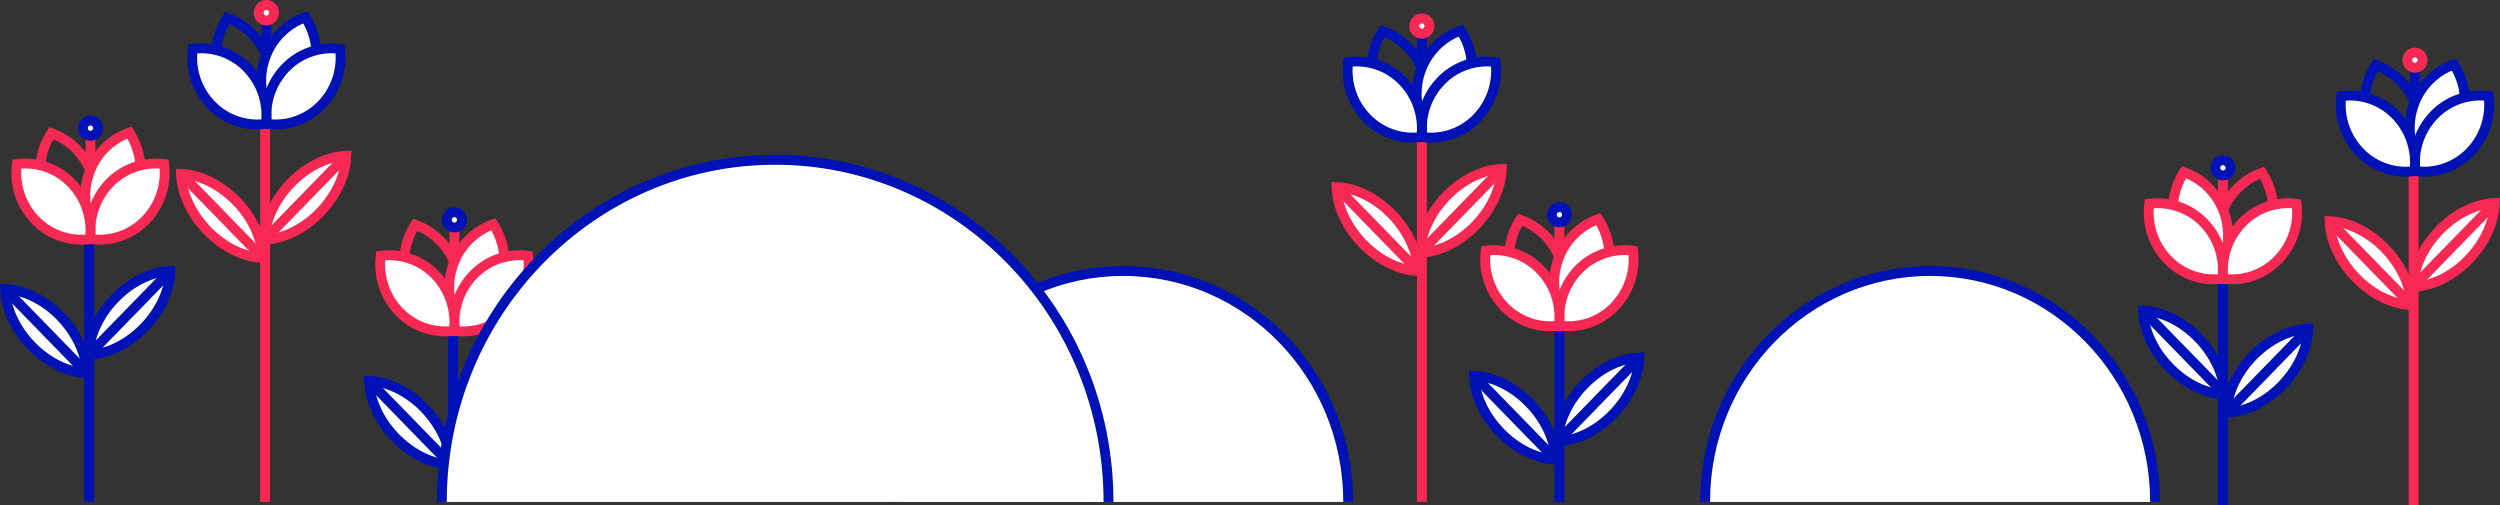 <?xml version="1.0" encoding="UTF-8"?>
<svg xmlns="http://www.w3.org/2000/svg" width="1770.975" height="357.889" viewBox="0 0 1770.975 357.889">
  <rect x="0" y="0" width="1770.975" height="357.889" fill="#333333" stroke="none"/>
  <g id="Gruppe_176" data-name="Gruppe 176" transform="translate(-74.999 -7891)">
    <path id="Pfad_262" data-name="Pfad 262" d="M1104.665,355.543v0Z" transform="translate(75 7891)" fill="#fff"></path>
    <line id="Linie_89" data-name="Linie 89" y2="125.414" transform="translate(1179.666 8121.129)" fill="none" stroke="#0012b5" stroke-width="7"></line>
    <path id="Pfad_263" data-name="Pfad 263" d="M1105.732,185.323a46.719,46.719,0,0,0-28.808-29.678,48.358,48.358,0,0,0-5.391,41.524,46.717,46.717,0,0,0,28.808,29.678A48.362,48.362,0,0,0,1105.732,185.323Z" transform="translate(75 7891)" fill="none" stroke="#f52954" stroke-width="7"></path>
    <path id="Pfad_264" data-name="Pfad 264" d="M1103.433,184.91a46.719,46.719,0,0,1,28.808-29.678,48.358,48.358,0,0,1,5.391,41.524,46.717,46.717,0,0,1-28.808,29.678,48.362,48.362,0,0,1-5.391-41.524" transform="translate(75 7891)" fill="#fff"></path>
    <path id="Pfad_265" data-name="Pfad 265" d="M1103.433,184.91a46.719,46.719,0,0,1,28.808-29.678,48.358,48.358,0,0,1,5.391,41.524,46.717,46.717,0,0,1-28.808,29.678A48.362,48.362,0,0,1,1103.433,184.91Z" transform="translate(75 7891)" fill="none" stroke="#f52954" stroke-width="7"></path>
    <path id="Pfad_266" data-name="Pfad 266" d="M1143.7,217.241a48.074,48.074,0,0,0,13.128-39.665,45.381,45.381,0,0,0-38.651,13.472,48.073,48.073,0,0,0-13.127,39.665,45.38,45.38,0,0,0,38.65-13.472" transform="translate(75 7891)" fill="#fff"></path>
    <path id="Pfad_267" data-name="Pfad 267" d="M1143.7,217.241a48.074,48.074,0,0,0,13.128-39.665,45.381,45.381,0,0,0-38.651,13.472,48.073,48.073,0,0,0-13.127,39.665A45.38,45.38,0,0,0,1143.7,217.241Z" transform="translate(75 7891)" fill="none" stroke="#f52954" stroke-width="7"></path>
    <path id="Pfad_268" data-name="Pfad 268" d="M1142.552,293.495c11.8-12.106,18.268-26.983,18.727-40.22-12.9.471-27.4,7.112-39.191,19.219s-18.268,26.982-18.727,40.219c12.9-.47,27.4-7.112,39.191-19.218" transform="translate(75 7891)" fill="#fff"></path>
    <path id="Pfad_269" data-name="Pfad 269" d="M1142.552,293.495c11.8-12.106,18.268-26.983,18.727-40.22-12.9.471-27.4,7.112-39.191,19.219s-18.268,26.982-18.727,40.219C1116.26,312.243,1130.756,305.6,1142.552,293.495Z" transform="translate(75 7891)" fill="none" stroke="#0012b5" stroke-width="7"></path>
    <path id="Pfad_270" data-name="Pfad 270" d="M1091.149,191.048a45.38,45.38,0,0,0-38.65-13.472,48.073,48.073,0,0,0,13.127,39.665,45.381,45.381,0,0,0,38.651,13.472,48.074,48.074,0,0,0-13.128-39.665" transform="translate(75 7891)" fill="#fff"></path>
    <path id="Pfad_271" data-name="Pfad 271" d="M1091.149,191.048a45.38,45.38,0,0,0-38.65-13.472,48.073,48.073,0,0,0,13.127,39.665,45.381,45.381,0,0,0,38.651,13.472A48.074,48.074,0,0,0,1091.149,191.048Z" transform="translate(75 7891)" fill="none" stroke="#f52954" stroke-width="7"></path>
    <line id="Linie_90" data-name="Linie 90" y1="29.683" transform="translate(1179.666 8043.487)" fill="#fff"></line>
    <line id="Linie_91" data-name="Linie 91" y1="29.683" transform="translate(1179.666 8043.487)" fill="none" stroke="#f52954" stroke-width="7"></line>
    <path id="Pfad_272" data-name="Pfad 272" d="M1110.052,151.969a5.388,5.388,0,1,0-5.386,5.528,5.459,5.459,0,0,0,5.386-5.528" transform="translate(75 7891)" fill="#fff"></path>
    <path id="Pfad_273" data-name="Pfad 273" d="M1110.052,151.969a5.388,5.388,0,1,0-5.386,5.528A5.459,5.459,0,0,0,1110.052,151.969Z" transform="translate(75 7891)" fill="none" stroke="#0012b5" stroke-width="7"></path>
    <line id="Linie_92" data-name="Linie 92" x1="56.367" y2="57.847" transform="translate(1178.361 8145.866)" fill="#fff"></line>
    <line id="Linie_93" data-name="Linie 93" x1="56.367" y2="57.847" transform="translate(1178.361 8145.866)" fill="none" stroke="#0012b5" stroke-width="7"></line>
    <path id="Pfad_274" data-name="Pfad 274" d="M1083.388,285.384c-11.8-12.106-26.292-18.748-39.19-19.218.458,13.237,6.93,28.113,18.726,40.219s26.292,18.748,39.191,19.219c-.459-13.237-6.93-28.114-18.727-40.22" transform="translate(75 7891)" fill="#fff"></path>
    <path id="Pfad_275" data-name="Pfad 275" d="M1083.388,285.384c-11.8-12.106-26.292-18.748-39.19-19.218.458,13.237,6.93,28.113,18.726,40.219s26.292,18.748,39.191,19.219C1101.656,312.367,1095.185,297.49,1083.388,285.384Z" transform="translate(75 7891)" fill="none" stroke="#0012b5" stroke-width="7"></path>
    <line id="Linie_94" data-name="Linie 94" x2="56.367" y2="57.847" transform="translate(1120.748 8158.757)" fill="#fff"></line>
    <line id="Linie_95" data-name="Linie 95" x2="56.367" y2="57.847" transform="translate(1120.748 8158.757)" fill="none" stroke="#0012b5" stroke-width="7"></line>
    <line id="Linie_96" data-name="Linie 96" y2="259.045" transform="translate(1082.24 7987.497)" fill="#fff"></line>
    <line id="Linie_97" data-name="Linie 97" y2="259.045" transform="translate(1082.24 7987.497)" fill="none" stroke="#f52954" stroke-width="7"></line>
    <path id="Pfad_276" data-name="Pfad 276" d="M1008.306,51.692A46.719,46.719,0,0,0,979.5,22.014a48.358,48.358,0,0,0-5.391,41.524,46.717,46.717,0,0,0,28.808,29.678A48.362,48.362,0,0,0,1008.306,51.692Z" transform="translate(75 7891)" fill="none" stroke="#0012b5" stroke-width="7"></path>
    <path id="Pfad_277" data-name="Pfad 277" d="M1006.007,51.279A46.719,46.719,0,0,1,1034.815,21.6a48.358,48.358,0,0,1,5.391,41.524A46.719,46.719,0,0,1,1011.4,92.8a48.358,48.358,0,0,1-5.391-41.524" transform="translate(75 7891)" fill="#fff"></path>
    <path id="Pfad_278" data-name="Pfad 278" d="M1006.007,51.279A46.719,46.719,0,0,1,1034.815,21.6a48.358,48.358,0,0,1,5.391,41.524A46.719,46.719,0,0,1,1011.4,92.8,48.358,48.358,0,0,1,1006.007,51.279Z" transform="translate(75 7891)" fill="none" stroke="#0012b5" stroke-width="7"></path>
    <path id="Pfad_279" data-name="Pfad 279" d="M1046.279,83.61a48.074,48.074,0,0,0,13.128-39.665,45.381,45.381,0,0,0-38.651,13.472,48.073,48.073,0,0,0-13.127,39.665,45.38,45.38,0,0,0,38.65-13.472" transform="translate(75 7891)" fill="#fff"></path>
    <path id="Pfad_280" data-name="Pfad 280" d="M1046.279,83.61a48.074,48.074,0,0,0,13.128-39.665,45.381,45.381,0,0,0-38.651,13.472,48.073,48.073,0,0,0-13.127,39.665A45.38,45.38,0,0,0,1046.279,83.61Z" transform="translate(75 7891)" fill="none" stroke="#0012b5" stroke-width="7"></path>
    <path id="Pfad_281" data-name="Pfad 281" d="M1045.126,159.864c11.8-12.106,18.268-26.983,18.727-40.22-12.9.471-27.394,7.112-39.191,19.219s-18.268,26.982-18.726,40.219c12.9-.47,27.394-7.112,39.19-19.218" transform="translate(75 7891)" fill="#fff"></path>
    <path id="Pfad_282" data-name="Pfad 282" d="M1045.126,159.864c11.8-12.106,18.268-26.983,18.727-40.22-12.9.471-27.394,7.112-39.191,19.219s-18.268,26.982-18.726,40.219C1018.834,178.612,1033.33,171.97,1045.126,159.864Z" transform="translate(75 7891)" fill="none" stroke="#f52954" stroke-width="7"></path>
    <path id="Pfad_283" data-name="Pfad 283" d="M993.723,57.417a45.38,45.38,0,0,0-38.65-13.472A48.073,48.073,0,0,0,968.2,83.61a45.381,45.381,0,0,0,38.651,13.472,48.074,48.074,0,0,0-13.128-39.665" transform="translate(75 7891)" fill="#fff"></path>
    <path id="Pfad_284" data-name="Pfad 284" d="M993.723,57.417a45.38,45.38,0,0,0-38.65-13.472A48.073,48.073,0,0,0,968.2,83.61a45.381,45.381,0,0,0,38.651,13.472A48.074,48.074,0,0,0,993.723,57.417Z" transform="translate(75 7891)" fill="none" stroke="#0012b5" stroke-width="7"></path>
    <line id="Linie_98" data-name="Linie 98" y1="29.683" transform="translate(1082.24 7909.855)" fill="#fff"></line>
    <line id="Linie_99" data-name="Linie 99" y1="29.683" transform="translate(1082.24 7909.855)" fill="none" stroke="#0012b5" stroke-width="7"></line>
    <path id="Pfad_285" data-name="Pfad 285" d="M1012.626,18.338a5.388,5.388,0,1,0-5.387,5.528,5.459,5.459,0,0,0,5.387-5.528" transform="translate(75 7891)" fill="#fff"></path>
    <path id="Pfad_286" data-name="Pfad 286" d="M1012.626,18.338a5.388,5.388,0,1,0-5.387,5.528A5.459,5.459,0,0,0,1012.626,18.338Z" transform="translate(75 7891)" fill="none" stroke="#f52954" stroke-width="7"></path>
    <line id="Linie_100" data-name="Linie 100" x1="56.367" y2="57.847" transform="translate(1080.936 8012.234)" fill="#fff"></line>
    <line id="Linie_101" data-name="Linie 101" x1="56.367" y2="57.847" transform="translate(1080.936 8012.234)" fill="none" stroke="#f52954" stroke-width="7"></line>
    <path id="Pfad_287" data-name="Pfad 287" d="M985.963,151.753c-11.8-12.106-26.293-18.748-39.19-19.218.457,13.237,6.93,28.113,18.725,40.219s26.292,18.748,39.192,19.219c-.46-13.237-6.932-28.114-18.727-40.22" transform="translate(75 7891)" fill="#fff"></path>
    <path id="Pfad_288" data-name="Pfad 288" d="M985.963,151.753c-11.8-12.106-26.293-18.748-39.19-19.218.457,13.237,6.93,28.113,18.725,40.219s26.292,18.748,39.192,19.219C1004.23,178.736,997.758,163.859,985.963,151.753Z" transform="translate(75 7891)" fill="none" stroke="#f52954" stroke-width="7"></path>
    <line id="Linie_102" data-name="Linie 102" x2="56.367" y2="57.847" transform="translate(1023.322 8025.125)" fill="#fff"></line>
    <line id="Linie_103" data-name="Linie 103" x2="56.367" y2="57.847" transform="translate(1023.322 8025.125)" fill="none" stroke="#f52954" stroke-width="7"></line>
    <line id="Linie_104" data-name="Linie 104" y2="160.993" transform="translate(1649.695 8087.896)" fill="#fff"></line>
    <line id="Linie_105" data-name="Linie 105" y2="160.993" transform="translate(1649.695 8087.896)" fill="none" stroke="#0012b5" stroke-width="7"></line>
    <path id="Pfad_289" data-name="Pfad 289" d="M1573.629,152.09a46.719,46.719,0,0,1,28.808-29.678,48.362,48.362,0,0,1,5.391,41.524,46.719,46.719,0,0,1-28.808,29.678A48.358,48.358,0,0,1,1573.629,152.09Z" transform="translate(75 7891)" fill="none" stroke="#f52954" stroke-width="7"></path>
    <path id="Pfad_290" data-name="Pfad 290" d="M1575.928,151.677A46.719,46.719,0,0,0,1547.12,122a48.355,48.355,0,0,0-5.391,41.524,46.72,46.72,0,0,0,28.807,29.678,48.359,48.359,0,0,0,5.392-41.524" transform="translate(75 7891)" fill="#fff"></path>
    <path id="Pfad_291" data-name="Pfad 291" d="M1575.928,151.677A46.719,46.719,0,0,0,1547.12,122a48.355,48.355,0,0,0-5.391,41.524,46.72,46.72,0,0,0,28.807,29.678A48.359,48.359,0,0,0,1575.928,151.677Z" transform="translate(75 7891)" fill="none" stroke="#f52954" stroke-width="7"></path>
    <path id="Pfad_292" data-name="Pfad 292" d="M1535.656,184.008a48.074,48.074,0,0,1-13.128-39.665,45.381,45.381,0,0,1,38.651,13.472,48.073,48.073,0,0,1,13.127,39.665,45.38,45.38,0,0,1-38.65-13.472" transform="translate(75 7891)" fill="#fff"></path>
    <path id="Pfad_293" data-name="Pfad 293" d="M1535.656,184.008a48.074,48.074,0,0,1-13.128-39.665,45.381,45.381,0,0,1,38.651,13.472,48.073,48.073,0,0,1,13.127,39.665A45.38,45.38,0,0,1,1535.656,184.008Z" transform="translate(75 7891)" fill="none" stroke="#f52954" stroke-width="7"></path>
    <path id="Pfad_294" data-name="Pfad 294" d="M1536.808,260.262c-11.8-12.106-18.268-26.983-18.726-40.22,12.9.471,27.394,7.112,39.19,19.219S1575.54,266.243,1576,279.48c-12.9-.47-27.394-7.112-39.191-19.218" transform="translate(75 7891)" fill="#fff"></path>
    <path id="Pfad_295" data-name="Pfad 295" d="M1536.808,260.262c-11.8-12.106-18.268-26.983-18.726-40.22,12.9.471,27.394,7.112,39.19,19.219S1575.54,266.243,1576,279.48C1563.1,279.01,1548.6,272.368,1536.808,260.262Z" transform="translate(75 7891)" fill="none" stroke="#0012b5" stroke-width="7"></path>
    <path id="Pfad_296" data-name="Pfad 296" d="M1588.212,157.815a45.38,45.38,0,0,1,38.65-13.472,48.073,48.073,0,0,1-13.127,39.665,45.381,45.381,0,0,1-38.651,13.472,48.074,48.074,0,0,1,13.128-39.665" transform="translate(75 7891)" fill="#fff"></path>
    <path id="Pfad_297" data-name="Pfad 297" d="M1588.212,157.815a45.38,45.38,0,0,1,38.65-13.472,48.073,48.073,0,0,1-13.127,39.665,45.381,45.381,0,0,1-38.651,13.472A48.074,48.074,0,0,1,1588.212,157.815Z" transform="translate(75 7891)" fill="none" stroke="#f52954" stroke-width="7"></path>
    <line id="Linie_106" data-name="Linie 106" y1="29.683" transform="translate(1649.695 8010.254)" fill="#fff"></line>
    <line id="Linie_107" data-name="Linie 107" y1="29.683" transform="translate(1649.695 8010.254)" fill="none" stroke="#f52954" stroke-width="7"></line>
    <path id="Pfad_298" data-name="Pfad 298" d="M1569.309,118.736a5.388,5.388,0,1,1,5.386,5.528,5.459,5.459,0,0,1-5.386-5.528" transform="translate(75 7891)" fill="#fff"></path>
    <path id="Pfad_299" data-name="Pfad 299" d="M1569.309,118.736a5.388,5.388,0,1,1,5.386,5.528A5.459,5.459,0,0,1,1569.309,118.736Z" transform="translate(75 7891)" fill="none" stroke="#0012b5" stroke-width="7"></path>
    <line id="Linie_108" data-name="Linie 108" x2="56.367" y2="57.847" transform="translate(1594.632 8112.633)" fill="#fff"></line>
    <line id="Linie_109" data-name="Linie 109" x2="56.367" y2="57.847" transform="translate(1594.632 8112.633)" fill="none" stroke="#0012b5" stroke-width="7"></line>
    <path id="Pfad_300" data-name="Pfad 300" d="M1595.972,252.151c11.8-12.106,26.292-18.748,39.191-19.218-.459,13.237-6.931,28.113-18.727,40.219s-26.292,18.748-39.191,19.219c.459-13.237,6.931-28.114,18.727-40.22" transform="translate(75 7891)" fill="#fff"></path>
    <path id="Pfad_301" data-name="Pfad 301" d="M1595.972,252.151c11.8-12.106,26.292-18.748,39.191-19.218-.459,13.237-6.931,28.113-18.727,40.219s-26.292,18.748-39.191,19.219C1577.7,279.134,1584.176,264.257,1595.972,252.151Z" transform="translate(75 7891)" fill="none" stroke="#0012b5" stroke-width="7"></path>
    <line id="Linie_110" data-name="Linie 110" x1="56.367" y2="57.847" transform="translate(1652.246 8125.523)" fill="#fff"></line>
    <line id="Linie_111" data-name="Linie 111" x1="56.367" y2="57.847" transform="translate(1652.246 8125.523)" fill="none" stroke="#0012b5" stroke-width="7"></line>
    <line id="Linie_112" data-name="Linie 112" y2="116.782" transform="translate(395.937 8124.769)" fill="#fff"></line>
    <line id="Linie_113" data-name="Linie 113" y2="116.782" transform="translate(395.937 8124.769)" fill="none" stroke="#0012b5" stroke-width="7"></line>
    <path id="Pfad_302" data-name="Pfad 302" d="M322.962,188.963a46.719,46.719,0,0,0-28.808-29.678,48.358,48.358,0,0,0-5.391,41.524,46.717,46.717,0,0,0,28.808,29.678A48.362,48.362,0,0,0,322.962,188.963Z" transform="translate(75 7891)" fill="none" stroke="#f52954" stroke-width="7"></path>
    <path id="Pfad_303" data-name="Pfad 303" d="M320.663,188.55a46.719,46.719,0,0,1,28.808-29.678,48.358,48.358,0,0,1,5.391,41.524,46.717,46.717,0,0,1-28.808,29.678,48.358,48.358,0,0,1-5.391-41.524" transform="translate(75 7891)" fill="#fff"></path>
    <path id="Pfad_304" data-name="Pfad 304" d="M320.663,188.55a46.719,46.719,0,0,1,28.808-29.678,48.358,48.358,0,0,1,5.391,41.524,46.717,46.717,0,0,1-28.808,29.678A48.358,48.358,0,0,1,320.663,188.55Z" transform="translate(75 7891)" fill="none" stroke="#f52954" stroke-width="7"></path>
    <path id="Pfad_305" data-name="Pfad 305" d="M360.934,220.881a48.074,48.074,0,0,0,13.128-39.665,45.381,45.381,0,0,0-38.651,13.472,48.073,48.073,0,0,0-13.127,39.665,45.38,45.38,0,0,0,38.65-13.472" transform="translate(75 7891)" fill="#fff"></path>
    <path id="Pfad_306" data-name="Pfad 306" d="M360.934,220.881a48.074,48.074,0,0,0,13.128-39.665,45.381,45.381,0,0,0-38.651,13.472,48.073,48.073,0,0,0-13.127,39.665A45.38,45.38,0,0,0,360.934,220.881Z" transform="translate(75 7891)" fill="none" stroke="#f52954" stroke-width="7"></path>
    <path id="Pfad_307" data-name="Pfad 307" d="M359.782,297.135c11.8-12.106,18.268-26.983,18.727-40.22-12.9.471-27.395,7.112-39.191,19.219s-18.268,26.982-18.727,40.219c12.9-.47,27.395-7.112,39.191-19.218" transform="translate(75 7891)" fill="#fff"></path>
    <path id="Pfad_308" data-name="Pfad 308" d="M359.782,297.135c11.8-12.106,18.268-26.983,18.727-40.22-12.9.471-27.395,7.112-39.191,19.219s-18.268,26.982-18.727,40.219C333.49,315.883,347.986,309.241,359.782,297.135Z" transform="translate(75 7891)" fill="none" stroke="#0013b6" stroke-width="7"></path>
    <path id="Pfad_309" data-name="Pfad 309" d="M308.379,194.688a45.383,45.383,0,0,0-38.651-13.472,48.077,48.077,0,0,0,13.127,39.665,45.384,45.384,0,0,0,38.652,13.472,48.081,48.081,0,0,0-13.128-39.665" transform="translate(75 7891)" fill="#fff"></path>
    <path id="Pfad_310" data-name="Pfad 310" d="M308.379,194.688a45.383,45.383,0,0,0-38.651-13.472,48.077,48.077,0,0,0,13.127,39.665,45.384,45.384,0,0,0,38.652,13.472A48.081,48.081,0,0,0,308.379,194.688Z" transform="translate(75 7891)" fill="none" stroke="#f52954" stroke-width="7"></path>
    <line id="Linie_114" data-name="Linie 114" y1="29.683" transform="translate(396.895 8047.127)" fill="#fff"></line>
    <line id="Linie_115" data-name="Linie 115" y1="29.683" transform="translate(396.895 8047.127)" fill="none" stroke="#f52954" stroke-width="7"></line>
    <path id="Pfad_311" data-name="Pfad 311" d="M327.282,155.609a5.388,5.388,0,1,0-5.387,5.528,5.459,5.459,0,0,0,5.387-5.528" transform="translate(75 7891)" fill="#fff"></path>
    <path id="Pfad_312" data-name="Pfad 312" d="M327.282,155.609a5.388,5.388,0,1,0-5.387,5.528A5.459,5.459,0,0,0,327.282,155.609Z" transform="translate(75 7891)" fill="none" stroke="#0012b5" stroke-width="7"></path>
    <line id="Linie_116" data-name="Linie 116" x1="56.367" y2="57.847" transform="translate(395.591 8149.506)" fill="#fff"></line>
    <line id="Linie_117" data-name="Linie 117" x1="56.367" y2="57.847" transform="translate(395.591 8149.506)" fill="none" stroke="#0013b6" stroke-width="7"></line>
    <path id="Pfad_313" data-name="Pfad 313" d="M300.618,289.024c-11.8-12.106-26.292-18.748-39.191-19.218.459,13.237,6.931,28.113,18.727,40.219s26.292,18.748,39.191,19.219c-.459-13.237-6.931-28.114-18.727-40.22" transform="translate(75 7891)" fill="#fff"></path>
    <path id="Pfad_314" data-name="Pfad 314" d="M300.618,289.024c-11.8-12.106-26.292-18.748-39.191-19.218.459,13.237,6.931,28.113,18.727,40.219s26.292,18.748,39.191,19.219C318.886,316.007,312.414,301.13,300.618,289.024Z" transform="translate(75 7891)" fill="none" stroke="#0012b5" stroke-width="7"></path>
    <line id="Linie_118" data-name="Linie 118" x2="56.367" y2="57.847" transform="translate(337.978 8162.396)" fill="#fff"></line>
    <line id="Linie_119" data-name="Linie 119" x2="56.367" y2="57.847" transform="translate(337.978 8162.396)" fill="none" stroke="#0012b5" stroke-width="7"></line>
    <line id="Linie_120" data-name="Linie 120" y2="268.355" transform="translate(262.753 7978.188)" fill="#fff"></line>
    <line id="Linie_121" data-name="Linie 121" y2="268.355" transform="translate(262.753 7978.188)" fill="none" stroke="#f52954" stroke-width="7"></line>
    <path id="Pfad_315" data-name="Pfad 315" d="M189.778,42.382A46.719,46.719,0,0,0,160.97,12.7a48.358,48.358,0,0,0-5.391,41.524,46.717,46.717,0,0,0,28.808,29.678A48.362,48.362,0,0,0,189.778,42.382Z" transform="translate(75 7891)" fill="none" stroke="#0012b5" stroke-width="7"></path>
    <path id="Pfad_316" data-name="Pfad 316" d="M187.479,41.969a46.719,46.719,0,0,1,28.808-29.678,48.358,48.358,0,0,1,5.391,41.524A46.717,46.717,0,0,1,192.87,83.493a48.362,48.362,0,0,1-5.391-41.524" transform="translate(75 7891)" fill="#fff"></path>
    <path id="Pfad_317" data-name="Pfad 317" d="M187.479,41.969a46.719,46.719,0,0,1,28.808-29.678,48.358,48.358,0,0,1,5.391,41.524A46.717,46.717,0,0,1,192.87,83.493,48.362,48.362,0,0,1,187.479,41.969Z" transform="translate(75 7891)" fill="none" stroke="#0012b5" stroke-width="7"></path>
    <path id="Pfad_318" data-name="Pfad 318" d="M227.751,74.3a48.074,48.074,0,0,0,13.128-39.665,45.381,45.381,0,0,0-38.651,13.472A48.073,48.073,0,0,0,189.1,87.772,45.38,45.38,0,0,0,227.751,74.3" transform="translate(75 7891)" fill="#fff"></path>
    <path id="Pfad_319" data-name="Pfad 319" d="M227.751,74.3a48.074,48.074,0,0,0,13.128-39.665,45.381,45.381,0,0,0-38.651,13.472A48.073,48.073,0,0,0,189.1,87.772,45.38,45.38,0,0,0,227.751,74.3Z" transform="translate(75 7891)" fill="none" stroke="#0012b5" stroke-width="7"></path>
    <path id="Pfad_320" data-name="Pfad 320" d="M226.6,150.554c11.8-12.106,18.268-26.983,18.727-40.22-12.9.471-27.4,7.112-39.191,19.219s-18.268,26.982-18.727,40.219c12.9-.47,27.4-7.112,39.191-19.218" transform="translate(75 7891)" fill="#fff"></path>
    <path id="Pfad_321" data-name="Pfad 321" d="M226.6,150.554c11.8-12.106,18.268-26.983,18.727-40.22-12.9.471-27.4,7.112-39.191,19.219s-18.268,26.982-18.727,40.219C200.306,169.3,214.8,162.66,226.6,150.554Z" transform="translate(75 7891)" fill="none" stroke="#f52954" stroke-width="7"></path>
    <path id="Pfad_322" data-name="Pfad 322" d="M175.2,48.107a45.38,45.38,0,0,0-38.65-13.472A48.073,48.073,0,0,0,149.672,74.3a45.381,45.381,0,0,0,38.651,13.472A48.074,48.074,0,0,0,175.2,48.107" transform="translate(75 7891)" fill="#fff"></path>
    <path id="Pfad_323" data-name="Pfad 323" d="M175.2,48.107a45.38,45.38,0,0,0-38.65-13.472A48.073,48.073,0,0,0,149.672,74.3a45.381,45.381,0,0,0,38.651,13.472A48.074,48.074,0,0,0,175.2,48.107Z" transform="translate(75 7891)" fill="none" stroke="#0012b5" stroke-width="7"></path>
    <line id="Linie_122" data-name="Linie 122" y1="29.683" transform="translate(263.712 7900.546)" fill="#fff"></line>
    <line id="Linie_123" data-name="Linie 123" y1="29.683" transform="translate(263.712 7900.546)" fill="none" stroke="#0012b5" stroke-width="7"></line>
    <path id="Pfad_324" data-name="Pfad 324" d="M194.1,9.028a5.388,5.388,0,1,0-10.773,0,5.388,5.388,0,1,0,10.773,0" transform="translate(75 7891)" fill="#fff"></path>
    <path id="Pfad_325" data-name="Pfad 325" d="M194.1,9.028a5.388,5.388,0,1,0-10.773,0,5.388,5.388,0,1,0,10.773,0Z" transform="translate(75 7891)" fill="none" stroke="#f52954" stroke-width="7"></path>
    <line id="Linie_124" data-name="Linie 124" x1="56.367" y2="57.847" transform="translate(262.408 8002.925)" fill="#fff"></line>
    <line id="Linie_125" data-name="Linie 125" x1="56.367" y2="57.847" transform="translate(262.408 8002.925)" fill="none" stroke="#f52954" stroke-width="7"></line>
    <path id="Pfad_326" data-name="Pfad 326" d="M167.435,142.443c-11.8-12.106-26.292-18.748-39.191-19.218.459,13.237,6.931,28.113,18.727,40.219s26.292,18.748,39.191,19.219c-.459-13.237-6.931-28.114-18.727-40.22" transform="translate(75 7891)" fill="#fff"></path>
    <path id="Pfad_327" data-name="Pfad 327" d="M167.435,142.443c-11.8-12.106-26.292-18.748-39.191-19.218.459,13.237,6.931,28.113,18.727,40.219s26.292,18.748,39.191,19.219C185.7,169.426,179.231,154.549,167.435,142.443Z" transform="translate(75 7891)" fill="none" stroke="#f52954" stroke-width="7"></path>
    <line id="Linie_126" data-name="Linie 126" x2="56.367" y2="57.847" transform="translate(204.794 8015.815)" fill="#fff"></line>
    <line id="Linie_127" data-name="Linie 127" x2="56.367" y2="57.847" transform="translate(204.794 8015.815)" fill="none" stroke="#f52954" stroke-width="7"></line>
    <line id="Linie_128" data-name="Linie 128" y2="237.256" transform="translate(1784.773 8011.633)" fill="#fff"></line>
    <line id="Linie_129" data-name="Linie 129" y2="237.256" transform="translate(1784.773 8011.633)" fill="none" stroke="#f52954" stroke-width="7"></line>
    <path id="Pfad_328" data-name="Pfad 328" d="M1711.8,75.827a46.719,46.719,0,0,0-28.808-29.678,48.358,48.358,0,0,0-5.391,41.524,46.717,46.717,0,0,0,28.808,29.678A48.362,48.362,0,0,0,1711.8,75.827Z" transform="translate(75 7891)" fill="none" stroke="#0012b5" stroke-width="7"></path>
    <path id="Pfad_329" data-name="Pfad 329" d="M1709.5,75.414a46.719,46.719,0,0,1,28.808-29.678A48.358,48.358,0,0,1,1743.7,87.26a46.717,46.717,0,0,1-28.808,29.678,48.362,48.362,0,0,1-5.391-41.524" transform="translate(75 7891)" fill="#fff"></path>
    <path id="Pfad_330" data-name="Pfad 330" d="M1709.5,75.414a46.719,46.719,0,0,1,28.808-29.678A48.358,48.358,0,0,1,1743.7,87.26a46.717,46.717,0,0,1-28.808,29.678A48.362,48.362,0,0,1,1709.5,75.414Z" transform="translate(75 7891)" fill="none" stroke="#0012b5" stroke-width="7"></path>
    <path id="Pfad_331" data-name="Pfad 331" d="M1749.771,107.745A48.074,48.074,0,0,0,1762.9,68.08a45.382,45.382,0,0,0-38.651,13.472,48.073,48.073,0,0,0-13.127,39.665,45.38,45.38,0,0,0,38.65-13.472" transform="translate(75 7891)" fill="#fff"></path>
    <path id="Pfad_332" data-name="Pfad 332" d="M1749.771,107.745A48.074,48.074,0,0,0,1762.9,68.08a45.382,45.382,0,0,0-38.651,13.472,48.073,48.073,0,0,0-13.127,39.665A45.38,45.38,0,0,0,1749.771,107.745Z" transform="translate(75 7891)" fill="none" stroke="#0012b5" stroke-width="7"></path>
    <path id="Pfad_333" data-name="Pfad 333" d="M1748.618,184c11.8-12.106,18.268-26.983,18.727-40.22-12.9.471-27.4,7.112-39.191,19.219s-18.268,26.982-18.727,40.219c12.9-.47,27.4-7.112,39.191-19.218" transform="translate(75 7891)" fill="#fff"></path>
    <path id="Pfad_334" data-name="Pfad 334" d="M1748.618,184c11.8-12.106,18.268-26.983,18.727-40.22-12.9.471-27.4,7.112-39.191,19.219s-18.268,26.982-18.727,40.219C1722.326,202.747,1736.822,196.1,1748.618,184Z" transform="translate(75 7891)" fill="none" stroke="#f52954" stroke-width="7"></path>
    <path id="Pfad_335" data-name="Pfad 335" d="M1697.215,81.552a45.38,45.38,0,0,0-38.65-13.472,48.073,48.073,0,0,0,13.127,39.665,45.382,45.382,0,0,0,38.651,13.472,48.074,48.074,0,0,0-13.128-39.665" transform="translate(75 7891)" fill="#fff"></path>
    <path id="Pfad_336" data-name="Pfad 336" d="M1697.215,81.552a45.38,45.38,0,0,0-38.65-13.472,48.073,48.073,0,0,0,13.127,39.665,45.382,45.382,0,0,0,38.651,13.472A48.074,48.074,0,0,0,1697.215,81.552Z" transform="translate(75 7891)" fill="none" stroke="#0012b5" stroke-width="7"></path>
    <line id="Linie_130" data-name="Linie 130" y1="29.683" transform="translate(1785.731 7933.99)" fill="#fff"></line>
    <line id="Linie_131" data-name="Linie 131" y1="29.683" transform="translate(1785.731 7933.99)" fill="none" stroke="#0012b5" stroke-width="7"></line>
    <path id="Pfad_337" data-name="Pfad 337" d="M1716.118,42.473A5.388,5.388,0,1,0,1710.731,48a5.459,5.459,0,0,0,5.387-5.528" transform="translate(75 7891)" fill="#fff"></path>
    <path id="Pfad_338" data-name="Pfad 338" d="M1716.118,42.473A5.388,5.388,0,1,0,1710.731,48,5.459,5.459,0,0,0,1716.118,42.473Z" transform="translate(75 7891)" fill="none" stroke="#f52954" stroke-width="7"></path>
    <line id="Linie_132" data-name="Linie 132" x1="56.367" y2="57.847" transform="translate(1784.428 8036.369)" fill="#fff"></line>
    <line id="Linie_133" data-name="Linie 133" x1="56.367" y2="57.847" transform="translate(1784.428 8036.369)" fill="none" stroke="#f52954" stroke-width="7"></line>
    <path id="Pfad_339" data-name="Pfad 339" d="M1689.454,175.888c-11.8-12.106-26.292-18.748-39.191-19.218.459,13.237,6.931,28.113,18.727,40.219s26.292,18.748,39.19,19.219c-.458-13.237-6.93-28.114-18.726-40.22" transform="translate(75 7891)" fill="#fff"></path>
    <path id="Pfad_340" data-name="Pfad 340" d="M1689.454,175.888c-11.8-12.106-26.292-18.748-39.191-19.218.459,13.237,6.931,28.113,18.727,40.219s26.292,18.748,39.19,19.219C1707.722,202.871,1701.25,187.994,1689.454,175.888Z" transform="translate(75 7891)" fill="none" stroke="#f52954" stroke-width="7"></path>
    <line id="Linie_134" data-name="Linie 134" x2="56.367" y2="57.847" transform="translate(1726.814 8049.26)" fill="#fff"></line>
    <line id="Linie_135" data-name="Linie 135" x2="56.367" y2="57.847" transform="translate(1726.814 8049.26)" fill="none" stroke="#f52954" stroke-width="7"></line>
    <line id="Linie_136" data-name="Linie 136" y2="186.743" transform="translate(138.137 8059.799)" fill="#fff"></line>
    <line id="Linie_137" data-name="Linie 137" y2="186.743" transform="translate(138.137 8059.799)" fill="none" stroke="#0012b5" stroke-width="7"></line>
    <path id="Pfad_341" data-name="Pfad 341" d="M65.162,123.994A46.719,46.719,0,0,0,36.354,94.316a48.358,48.358,0,0,0-5.391,41.524,46.717,46.717,0,0,0,28.808,29.678A48.358,48.358,0,0,0,65.162,123.994Z" transform="translate(75 7891)" fill="none" stroke="#f52954" stroke-width="7"></path>
    <path id="Pfad_342" data-name="Pfad 342" d="M62.863,123.581A46.719,46.719,0,0,1,91.671,93.9a48.358,48.358,0,0,1,5.391,41.524A46.717,46.717,0,0,1,68.254,165.1a48.362,48.362,0,0,1-5.391-41.524" transform="translate(75 7891)" fill="#fff"></path>
    <path id="Pfad_343" data-name="Pfad 343" d="M62.863,123.581A46.719,46.719,0,0,1,91.671,93.9a48.358,48.358,0,0,1,5.391,41.524A46.717,46.717,0,0,1,68.254,165.1,48.362,48.362,0,0,1,62.863,123.581Z" transform="translate(75 7891)" fill="none" stroke="#f52954" stroke-width="7"></path>
    <path id="Pfad_344" data-name="Pfad 344" d="M103.135,155.912a48.074,48.074,0,0,0,13.128-39.665,45.381,45.381,0,0,0-38.651,13.472,48.073,48.073,0,0,0-13.127,39.665,45.38,45.38,0,0,0,38.65-13.472" transform="translate(75 7891)" fill="#fff"></path>
    <path id="Pfad_345" data-name="Pfad 345" d="M103.135,155.912a48.074,48.074,0,0,0,13.128-39.665,45.381,45.381,0,0,0-38.651,13.472,48.073,48.073,0,0,0-13.127,39.665A45.38,45.38,0,0,0,103.135,155.912Z" transform="translate(75 7891)" fill="none" stroke="#f52954" stroke-width="7"></path>
    <path id="Pfad_346" data-name="Pfad 346" d="M101.982,232.166c11.8-12.106,18.268-26.983,18.727-40.22-12.9.471-27.395,7.112-39.191,19.219S63.25,238.147,62.791,251.384c12.9-.47,27.395-7.112,39.191-19.218" transform="translate(75 7891)" fill="#fff"></path>
    <path id="Pfad_347" data-name="Pfad 347" d="M101.982,232.166c11.8-12.106,18.268-26.983,18.727-40.22-12.9.471-27.395,7.112-39.191,19.219S63.25,238.147,62.791,251.384C75.69,250.914,90.186,244.272,101.982,232.166Z" transform="translate(75 7891)" fill="none" stroke="#0012b5" stroke-width="7"></path>
    <path id="Pfad_348" data-name="Pfad 348" d="M50.579,129.719a45.38,45.38,0,0,0-38.65-13.472,48.073,48.073,0,0,0,13.127,39.665,45.381,45.381,0,0,0,38.651,13.472,48.074,48.074,0,0,0-13.128-39.665" transform="translate(75 7891)" fill="#fff"></path>
    <path id="Pfad_349" data-name="Pfad 349" d="M50.579,129.719a45.38,45.38,0,0,0-38.65-13.472,48.073,48.073,0,0,0,13.127,39.665,45.381,45.381,0,0,0,38.651,13.472A48.074,48.074,0,0,0,50.579,129.719Z" transform="translate(75 7891)" fill="none" stroke="#f52954" stroke-width="7"></path>
    <line id="Linie_138" data-name="Linie 138" y1="29.683" transform="translate(139.096 7982.158)" fill="#fff"></line>
    <line id="Linie_139" data-name="Linie 139" y1="29.683" transform="translate(139.096 7982.158)" fill="none" stroke="#f52954" stroke-width="7"></line>
    <path id="Pfad_350" data-name="Pfad 350" d="M69.482,90.64A5.388,5.388,0,1,0,64.1,96.168a5.459,5.459,0,0,0,5.387-5.528" transform="translate(75 7891)" fill="#fff"></path>
    <path id="Pfad_351" data-name="Pfad 351" d="M69.482,90.64A5.388,5.388,0,1,0,64.1,96.168,5.459,5.459,0,0,0,69.482,90.64Z" transform="translate(75 7891)" fill="none" stroke="#0012b5" stroke-width="7"></path>
    <line id="Linie_140" data-name="Linie 140" x1="56.367" y2="57.847" transform="translate(137.792 8084.537)" fill="#fff"></line>
    <line id="Linie_141" data-name="Linie 141" x1="56.367" y2="57.847" transform="translate(137.792 8084.537)" fill="none" stroke="#0012b5" stroke-width="7"></line>
    <path id="Pfad_352" data-name="Pfad 352" d="M42.819,224.055c-11.8-12.106-26.292-18.748-39.192-19.218.46,13.237,6.932,28.113,18.727,40.219S48.646,263.8,61.545,264.275c-.459-13.237-6.931-28.114-18.726-40.22" transform="translate(75 7891)" fill="#fff"></path>
    <path id="Pfad_353" data-name="Pfad 353" d="M42.819,224.055c-11.8-12.106-26.292-18.748-39.192-19.218.46,13.237,6.932,28.113,18.727,40.219S48.646,263.8,61.545,264.275C61.086,251.038,54.614,236.161,42.819,224.055Z" transform="translate(75 7891)" fill="none" stroke="#0012b5" stroke-width="7"></path>
    <line id="Linie_142" data-name="Linie 142" x2="56.367" y2="57.847" transform="translate(80.178 8097.428)" fill="#fff"></line>
    <line id="Linie_143" data-name="Linie 143" x2="56.367" y2="57.847" transform="translate(80.178 8097.428)" fill="none" stroke="#0012b5" stroke-width="7"></line>
    <path id="Pfad_354" data-name="Pfad 354" d="M955.058,355.543c0-90.339-71.36-163.573-159.388-163.573S636.283,265.2,636.283,355.543" transform="translate(75 7891)" fill="#fff"></path>
    <path id="Pfad_355" data-name="Pfad 355" d="M955.058,355.543c0-90.339-71.36-163.573-159.388-163.573S636.283,265.2,636.283,355.543" transform="translate(75 7891)" fill="none" stroke="#0012b5" stroke-width="7"></path>
    <path id="Pfad_356" data-name="Pfad 356" d="M1526.649,355.543c0-90.339-71.36-163.573-159.387-163.573S1207.874,265.2,1207.874,355.543" transform="translate(75 7891)" fill="#fff"></path>
    <path id="Pfad_357" data-name="Pfad 357" d="M1526.649,355.543c0-90.339-71.36-163.573-159.387-163.573S1207.874,265.2,1207.874,355.543" transform="translate(75 7891)" fill="none" stroke="#0012b5" stroke-width="7"></path>
    <path id="Pfad_358" data-name="Pfad 358" d="M785.259,355.543c0-133.838-105.721-242.334-236.133-242.334s-236.134,108.5-236.134,242.334" transform="translate(75 7891)" fill="#fff"></path>
    <path id="Pfad_359" data-name="Pfad 359" d="M785.259,355.543c0-133.838-105.721-242.334-236.133-242.334s-236.134,108.5-236.134,242.334" transform="translate(75 7891)" fill="none" stroke="#0012b5" stroke-width="7"></path>
    <rect id="Rechteck_91" data-name="Rechteck 91" width="1770.973" height="357.888" transform="translate(75 7891)" fill="none"></rect>
  </g>
</svg>

